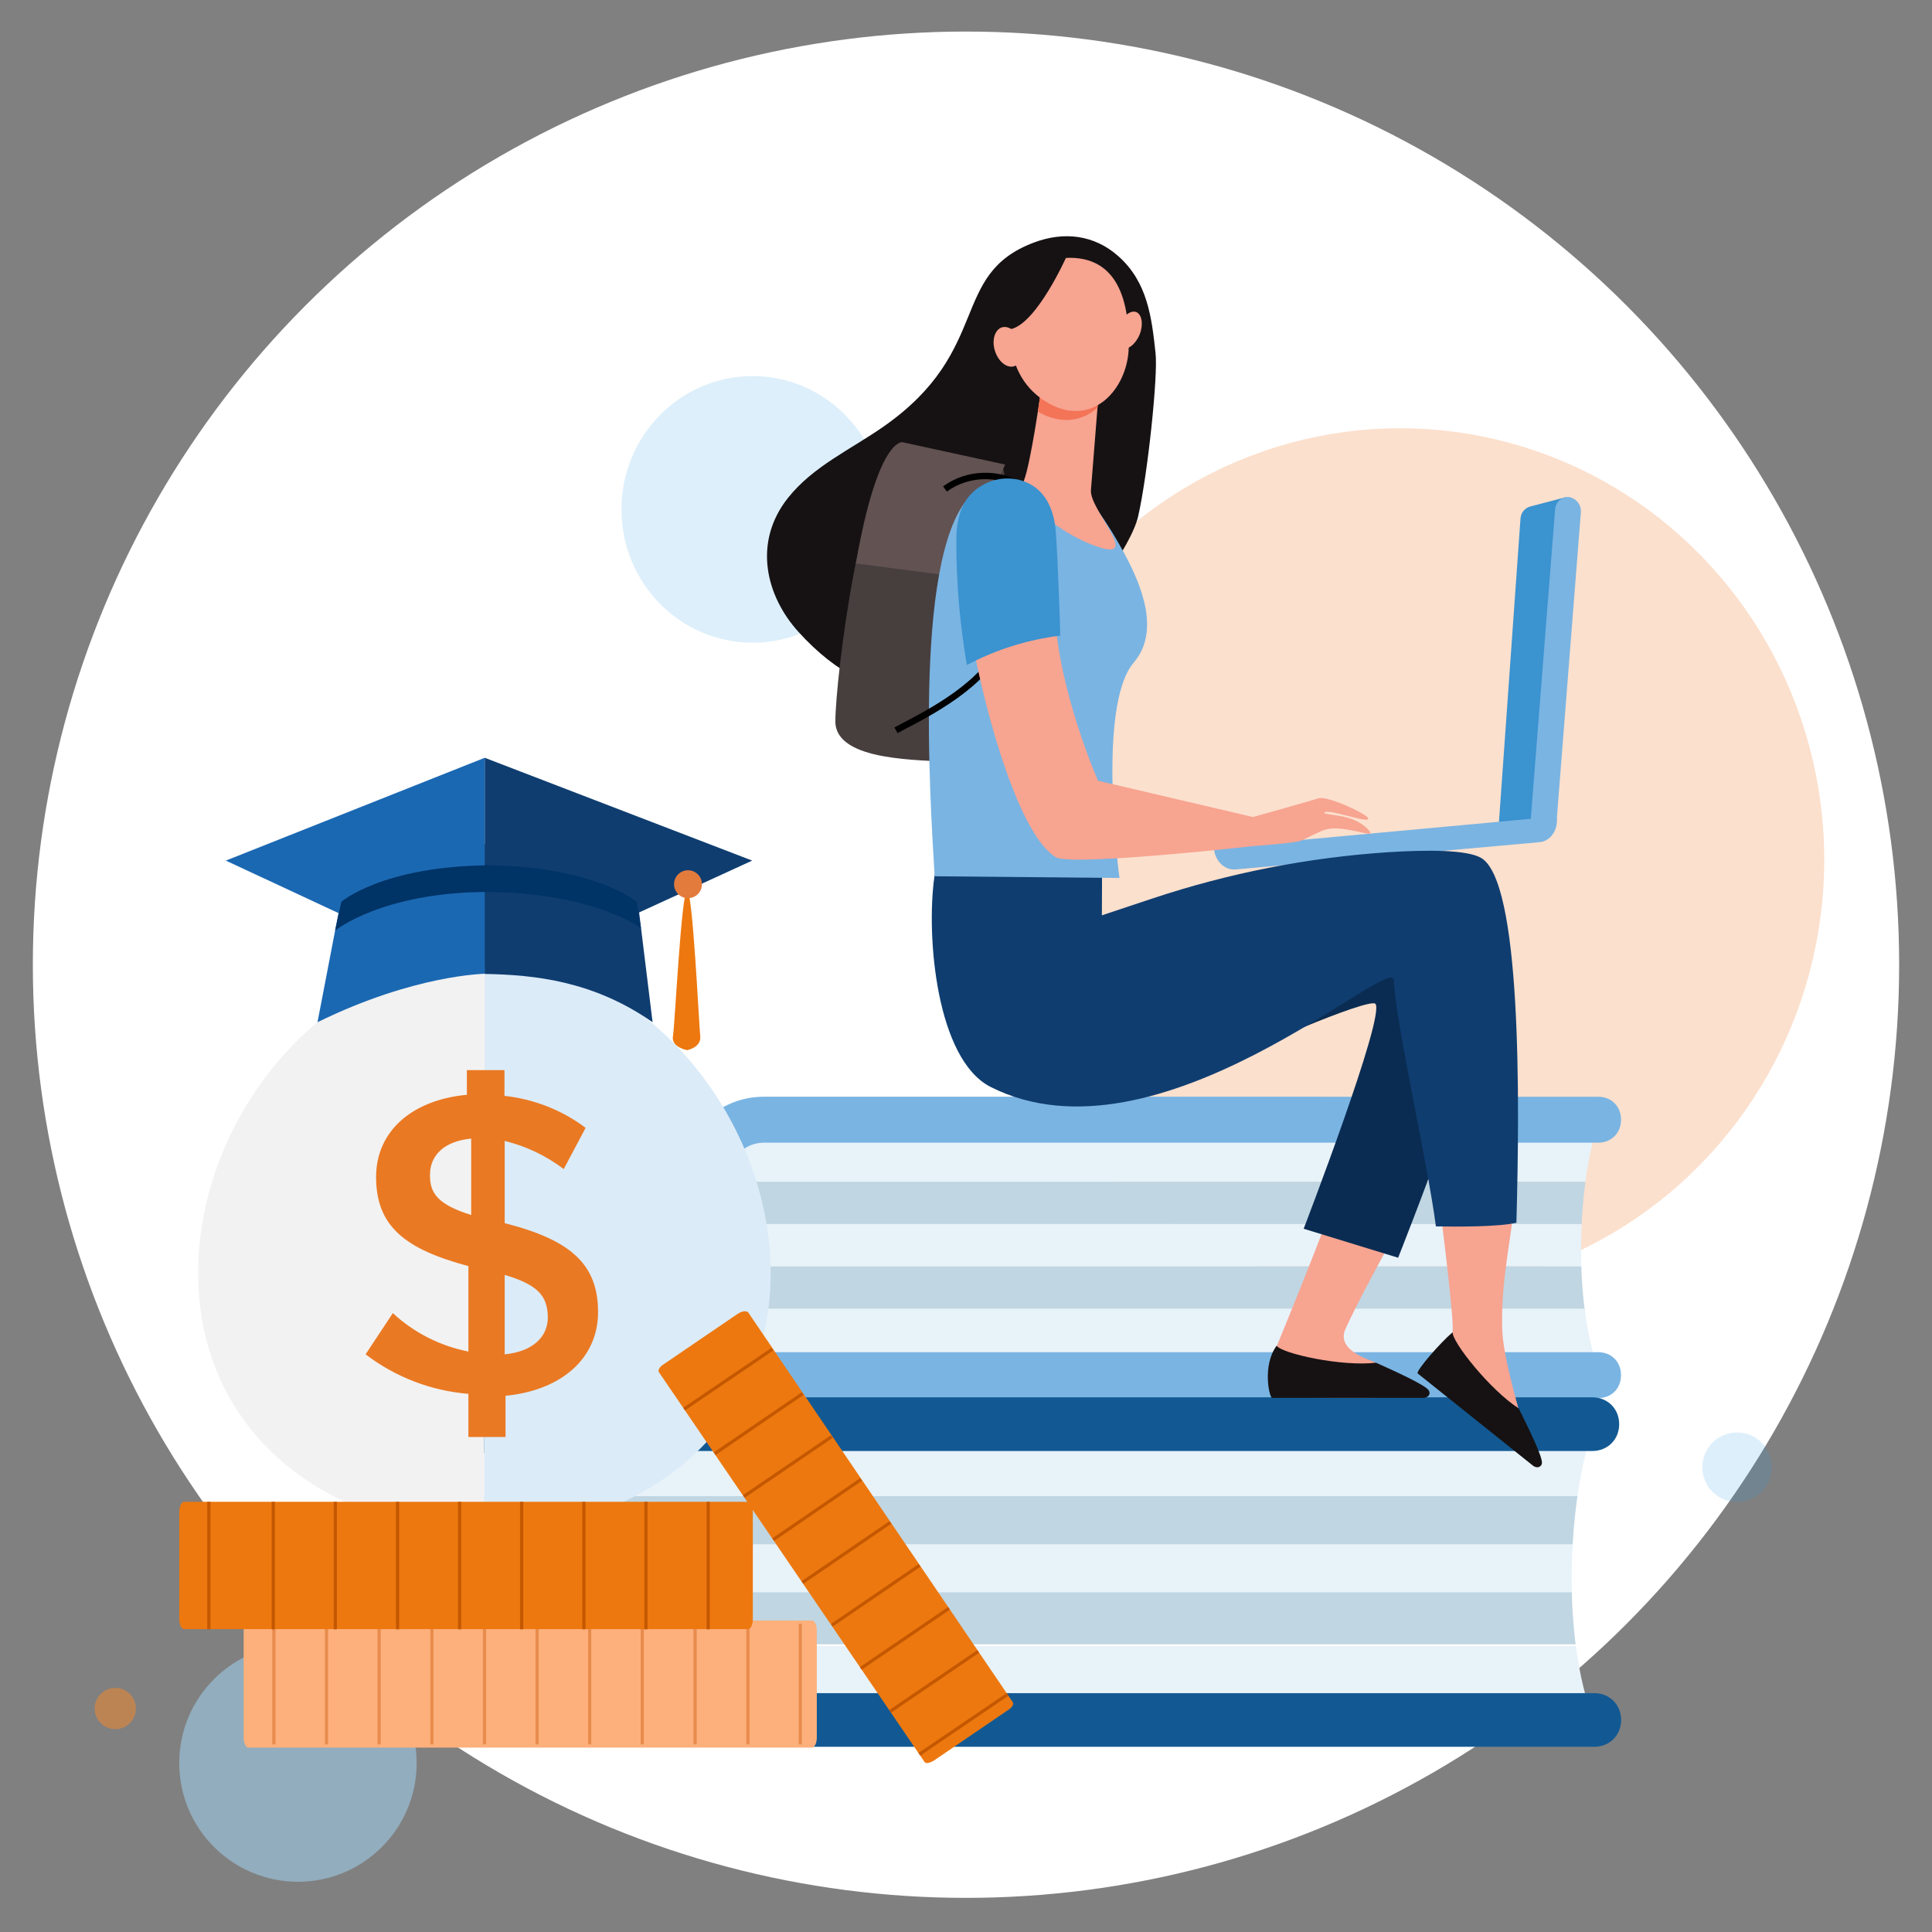 <?xml version="1.0" encoding="utf-8"?>
<!-- Generator: Adobe Illustrator 27.8.1, SVG Export Plug-In . SVG Version: 6.00 Build 0)  -->
<svg version="1.1" xmlns="http://www.w3.org/2000/svg" xmlns:xlink="http://www.w3.org/1999/xlink" x="0px" y="0px"
	 viewBox="0 0 900 900" style="enable-background:new 0 0 900 900;" xml:space="preserve">
<rect x="0" y="0" width="900" height="900" fill="#808080" stroke="none"/>
<style type="text/css">
	.st0{fill:#FFFFFF;}
	.st1{opacity:0.23;fill:#EB7923;enable-background:new    ;}
	.st2{opacity:0.48;fill:#A5DDFF;}
	.st3{opacity:0.16;fill:#2B9BE0;enable-background:new    ;}
	.st4{opacity:0.48;fill:#FE8722;}
	.st5{fill:#DCEBF8;}
	.st6{fill:#0F3D70;}
	.st7{fill:#EDF5F9;}
	.st8{fill:#ED780F;}
	.st9{fill:#1B68B2;}
	.st10{fill:#085696;}
	.st11{fill:#2484BA;}
	.st12{fill:#3B93D0;}
	.st13{fill:#1A5387;}
	.st14{fill:#E37B3D;}
	.st15{fill:#C0D6E2;}
	.st16{fill:#003366;}
	.st17{fill:#EA7923;}
	.st18{fill:#C6763C;}
	.st19{fill:#383838;}
	.st20{fill:#4F4F4F;}
	.st21{fill:#DFA374;}
	.st22{opacity:0.1;}
	.st23{fill:#312839;}
	.st24{fill:#D86E27;}
	.st25{fill:#DCE1EE;}
	.st26{fill:#FDB07B;}
	.st27{fill:none;stroke:#E88C4D;stroke-width:4;stroke-miterlimit:10;}
	.st28{fill:none;stroke:#C45800;stroke-width:4;stroke-miterlimit:10;}
	.st29{clip-path:url(#SVGID_00000178894016434226867560000006976945322651717564_);}
	.st30{fill:#E8F2F9;}
	.st31{fill:#7AB4E2;}
	.st32{clip-path:url(#SVGID_00000157283228091730943720000014657319016374568323_);}
	.st33{fill:#125993;}
	.st34{fill:#F2F2F2;}
	.st35{fill:none;stroke:#C45800;stroke-width:1.5;stroke-miterlimit:10;}
	.st36{fill:none;stroke:#E88C4D;stroke-width:1.5;stroke-miterlimit:10;}
	.st37{fill:#F7A491;}
	.st38{fill:#161213;}
	.st39{fill:#0A2C52;}
	.st40{fill:#473E3E;}
	.st41{fill:#625252;}
	.st42{fill:#F47458;}
	.st43{fill:none;stroke:#000000;stroke-width:3;stroke-miterlimit:10;}
	.st44{fill:#B06543;}
	.st45{fill:#F65A01;}
	.st46{fill:#C83A02;}
	.st47{fill:#261F20;}
	.st48{fill:#061235;}
	.st49{fill:#40291B;}
	.st50{fill:#E5AC3C;}
	.st51{fill:#FEC340;}
	.st52{fill:#3B3334;}
	.st53{fill:#333728;}
	.st54{fill:#261E1E;}
	.st55{fill:#544B4B;}
	.st56{fill:#2C4577;}
	.st57{fill:#F78B41;}
	.st58{opacity:0.4;fill:#DCEBF8;enable-background:new    ;}
	.st59{fill:#03467C;}
	.st60{fill:#257ABE;}
	.st61{fill:#EAEAE6;}
	.st62{fill:#824926;}
	.st63{fill:#E38042;}
	.st64{fill:#EF8746;}
	.st65{fill:#F6BE91;}
	.st66{clip-path:url(#SVGID_00000160172351939685205940000018438670163665035955_);}
	.st67{fill:#F79842;}
	.st68{fill:#846452;}
	.st69{fill:#1A2E47;}
	.st70{fill:#577A8C;}
	.st71{fill:#F0D5D2;}
</style>
<g id="Circles">
	<circle class="st0" cx="450" cy="449.4" r="434.7"/>
</g>
<g id="Layer_1">
	<g>
		<ellipse id="Ellipse_1646" class="st3" cx="350.6" cy="237.3" rx="61.1" ry="62.1"/>
		
			<ellipse id="Ellipse_1671_00000134949420448205635970000013675622351208408194_" class="st2" cx="138.8" cy="821.3" rx="55.3" ry="55.3"/>
		<ellipse id="Ellipse_1642" class="st1" cx="652.2" cy="400.5" rx="197.6" ry="201"/>
		<g id="Group_8040" transform="translate(2438 -3378.943)">
			<g id="Group_8039" transform="translate(-2438 3378.943)">
				<g id="Group_7546" transform="translate(10.275)">
					<g id="Group_7545">
						<g id="Group_7540" transform="translate(17.149)">
							<g id="Group_7538" transform="translate(2.885 2.885)">
								<g id="Group_8036">
									<g>
										<g>
											<defs>
												<path id="SVGID_1_" d="M298.8,543.8v65.4c0.9,15.2,12.5,27.8,27.8,27.8h388.6c0,0-9-18.8-9-57.3c0-40.3,9-62.7,9-62.7
													H326.5C311.3,516.9,298.8,529.4,298.8,543.8z"/>
											</defs>
											<clipPath id="SVGID_00000133528272234094219930000005238710825222280076_">
												<use xlink:href="#SVGID_1_"  style="overflow:visible;"/>
											</clipPath>
											<g id="Group_8035" style="clip-path:url(#SVGID_00000133528272234094219930000005238710825222280076_);">
												<g id="Group_7537" transform="translate(0 2.537)">
													<path id="Path_3975" class="st30" d="M714.2,545.1H298.8v-21.5h415.5C714.2,523.7,714.2,545.1,714.2,545.1z"/>
													<rect id="Rectangle_2748" x="298.8" y="545.1" class="st15" width="415.5" height="19.7"/>
													<rect id="Rectangle_2749" x="298.8" y="564.8" class="st30" width="415.5" height="19.7"/>
													<path id="Path_3974" class="st15" d="M714.2,606H298.8v-21.5h415.5C714.2,584.5,714.2,606,714.2,606z"/>
													<path id="Path_3976" class="st30" d="M714.2,625.7H298.8v-21.5h415.5C714.2,604.2,714.2,625.7,714.2,625.7z"/>
												</g>
											</g>
										</g>
									</g>
								</g>
							</g>
							<g id="Group_7539">
								<path id="Path_3971" class="st31" d="M289.9,614.8v-65.4c0-21.5,17-38.5,38.5-38.5H717l0,0c6.3,0,10.7,4.5,10.7,10.7
									c0,6.3-4.5,10.7-10.7,10.7H328.4l0,0c-9,0-16.1,7.2-16.1,16.1v65.4c0,9,7.2,16.1,16.1,16.1H717c6.3,0,10.7,4.5,10.7,10.7
									l0,0c0,6.3-4.5,10.7-10.7,10.7H329.3C307.8,650.6,290.8,633.6,289.9,614.8z"/>
							</g>
						</g>
						<g id="Group_7544" transform="translate(0 37.529)">
							<g id="Group_7542" transform="translate(3.376 3.296)">
								<g id="Group_8038">
									<g>
										<g>
											<defs>
												<path id="SVGID_00000063600212930652998970000012872809605023571127_" d="M218.8,622.6L218.8,622.6
													c-17.9,0-31.3,13.4-31.3,31.3V730c0,17,14.3,31.3,31.3,31.3h510.4c0,0-10.7-22.4-10.7-66.3c0-46.6,10.7-72.5,10.7-72.5
													H218.8L218.8,622.6z"/>
											</defs>
											<clipPath id="SVGID_00000070834616349115172670000004022607375951980715_">
												<use xlink:href="#SVGID_00000063600212930652998970000012872809605023571127_"  style="overflow:visible;"/>
											</clipPath>
											<g id="Group_8037" style="clip-path:url(#SVGID_00000070834616349115172670000004022607375951980715_);">
												<g id="Group_7541" transform="translate(0 2.95)">
													<path id="Path_3979" class="st30" d="M729.2,655H187.5v-24.2h541.7V655z"/>
													<path id="Path_3978" class="st15" d="M729.2,677.4H187.5v-24.2h541.7V677.4z"/>
													<path id="Path_3977" class="st30" d="M729.2,699.8H187.5v-24.2h541.7V699.8z"/>
													<path id="Path_3980" class="st15" d="M729.2,722.2H187.5V698h541.7V722.2z"/>
													<path id="Path_3981" class="st30" d="M729.2,747.2H187.5V723h541.7V747.2z"/>
												</g>
											</g>
										</g>
									</g>
								</g>
							</g>
							<g id="Group_7543">
								<path id="Path_3973" class="st33" d="M178.1,733.4v-76.1c0-24.2,19.7-43.9,43-43.9h510.4l0,0c7.2,0,12.5,5.4,12.5,12.5l0,0
									c0,7.2-5.4,12.5-12.5,12.5H221.1c-10.7,0-18.8,8.1-18.8,18.8v75.2c0,10.7,8.1,18.8,18.8,18.8h511.3
									c7.2,0,12.5,5.4,12.5,12.5c0,7.2-5.4,12.5-12.5,12.5H222C197.8,776.3,178.1,757.5,178.1,733.4z"/>
							</g>
						</g>
					</g>
				</g>
			</g>
		</g>
		<g>
			<g id="Group_11691">
				<g id="Group_11689">
					<g id="Group_3512">
						<path id="Path_1347" class="st5" d="M225.6,446.7v266.6c73.5,0,133.4-46.8,133.4-120.2S299.1,446.7,225.6,446.7z"/>
					</g>
					<g id="Group_3513">
						<path id="Path_1348" class="st34" d="M225.6,446.7c-73.4,0-133.3,72.6-133.3,146.4s59.9,120.2,133.3,120.2V446.7z"/>
					</g>
				</g>
				<g id="Group_11690">
					<g id="Group_3515">
						<path id="Path_1349" class="st17" d="M262.6,544.6c-8.2-6.2-17.5-10.7-27.5-13.1v38.3c30.8,7.8,43.5,19.2,43.5,41.4l0,0
							c0,21.7-17.2,36.5-43.1,39v19.2h-17.3v-20.1c-17.4-1.4-34-7.8-47.9-18.4l12.7-19.2c9.8,9.1,22,15.3,35.2,17.9v-39.8
							c-29.5-7.9-43-18.5-43-41.5l0,0c0-21.7,17.2-36,42.3-38.3v-11.5H235v12c13.7,1.5,26.8,6.6,37.8,14.9L262.6,544.6z M219.5,566
							v-35.6c-12.7,1.2-19.2,7.9-19.2,16.9l0,0C200.2,555.8,203.9,561.1,219.5,566L219.5,566z M235.1,593.9v37
							c12.6-1.2,20.1-7.8,20.1-17.2l0,0C255.1,603.7,250.6,598.5,235.1,593.9L235.1,593.9z"/>
					</g>
				</g>
			</g>
			<path id="Rectangle_3511" class="st8" d="M348.5,611.3l123.2,181.5c0.7,0.8,0,2.6-2.1,3.8l-34.5,23.5c-1.9,1.2-3.8,1.6-4.4,0.7
				L307,639.3c-0.6-0.8,0-2.5,2.2-3.8l34.5-23.5C345.5,610.8,347.4,610.5,348.5,611.3z"/>
			<line id="Line_902" class="st35" x1="373.9" y1="649.2" x2="332.9" y2="677.2"/>
			<line id="Line_903" class="st35" x1="359.8" y1="628.5" x2="318.7" y2="656.4"/>
			<line id="Line_904" class="st35" x1="387.5" y1="669.2" x2="346.5" y2="697.1"/>
			<line id="Line_905" class="st35" x1="401.1" y1="689.2" x2="360.2" y2="717.2"/>
			<line id="Line_906" class="st35" x1="414.8" y1="709.2" x2="373.8" y2="737.2"/>
			<line id="Line_907" class="st35" x1="428.4" y1="729.2" x2="387.5" y2="757.1"/>
			<line id="Line_908" class="st35" x1="442.1" y1="749.2" x2="401" y2="777.2"/>
			<line id="Line_909" class="st35" x1="455.7" y1="769.3" x2="414.7" y2="797.2"/>
			<line id="Line_910" class="st35" x1="469.4" y1="789.3" x2="428.3" y2="817.2"/>
			<path id="Rectangle_3512" class="st26" d="M115.7,754.9h262.5c1.3,0,2.3,2.1,2.3,4.7v49.8c0,2.6-1,4.7-2.3,4.7H115.7
				c-1.2,0-2.2-2.1-2.2-4.7v-49.8C113.5,757,114.5,754.9,115.7,754.9z"/>
			<g id="Group_11701">
				<line id="Line_911" class="st36" x1="127.6" y1="756.4" x2="127.6" y2="812.6"/>
				<line id="Line_912" class="st36" x1="152.1" y1="756.4" x2="152.1" y2="812.6"/>
				<line id="Line_913" class="st36" x1="176.6" y1="756.4" x2="176.6" y2="812.6"/>
				<line id="Line_914" class="st36" x1="201.2" y1="756.4" x2="201.2" y2="812.6"/>
				<line id="Line_915" class="st36" x1="225.7" y1="756.4" x2="225.7" y2="812.6"/>
				<line id="Line_916" class="st36" x1="250.2" y1="756.4" x2="250.2" y2="812.6"/>
				<line id="Line_917" class="st36" x1="274.7" y1="756.4" x2="274.7" y2="812.6"/>
				<line id="Line_918" class="st36" x1="299.2" y1="756.4" x2="299.2" y2="812.6"/>
				<line id="Line_919" class="st36" x1="323.8" y1="756.4" x2="323.8" y2="812.6"/>
				<line id="Line_920" class="st36" x1="348.4" y1="756.4" x2="348.4" y2="812.6"/>
				<line id="Line_921" class="st36" x1="372.8" y1="756.4" x2="372.8" y2="812.6"/>
			</g>
			<path id="Rectangle_3511-2" class="st8" d="M85.7,699.6h262.8c1.2,0,2.2,2.1,2.2,4.8v49.7c0,2.7-1,4.8-2.2,4.8H85.7
				c-1.2,0-2.2-2.1-2.2-4.8v-49.7C83.5,701.8,84.6,699.6,85.7,699.6z"/>
			<g id="Group_11700">
				<line id="Line_922" class="st35" x1="127.3" y1="699.6" x2="127.3" y2="759"/>
				<line id="Line_923" class="st35" x1="97.3" y1="699.6" x2="97.3" y2="759"/>
				<line id="Line_924" class="st35" x1="156.2" y1="699.6" x2="156.2" y2="759"/>
				<line id="Line_925" class="st35" x1="185.2" y1="699.6" x2="185.2" y2="759"/>
				<line id="Line_926" class="st35" x1="214.1" y1="699.6" x2="214.1" y2="759"/>
				<line id="Line_927" class="st35" x1="243" y1="699.6" x2="243" y2="759"/>
				<line id="Line_928" class="st35" x1="272" y1="699.6" x2="272" y2="759"/>
				<line id="Line_929" class="st35" x1="300.9" y1="699.6" x2="300.9" y2="759"/>
				<line id="Line_930" class="st35" x1="329.9" y1="699.6" x2="329.9" y2="759"/>
			</g>
			<g id="Group_11699">
				<path id="Path_3982" class="st6" d="M287.8,429.6l62.6-28.7L225.8,353v91.6L287.8,429.6z"/>
				<path id="Path_3983" class="st9" d="M166.8,429.6l-61.6-28.7L225.8,353v86.7L166.8,429.6z"/>
				<path id="Path_3984" class="st9" d="M147.9,476.2l10.8-56.2c0,0,19.2-16.6,68.8-17l-1.6,50.6
					C225.8,453.7,193.3,453.9,147.9,476.2z"/>
				<path id="Path_3985" class="st6" d="M304,476.2l-7.2-58.7c0,0-20.3-24.1-71-24.4v60.6C249.4,454.1,276.7,457.1,304,476.2z"/>
				<path id="Path_3986" class="st16" d="M296.6,420.1l2,12.4c0,0-21.2-16.6-71.9-17v-12.4C277,403.5,296.6,420.1,296.6,420.1z"/>
				<path id="Path_3987" class="st16" d="M227.7,403.1v12.4c-49.6,0-71.6,18-71.6,18l2.9-13.4C158.9,420.1,178.2,403.5,227.7,403.1z
					"/>
				<path id="Path_3988" class="st8" d="M320.1,414.9c2.6,0,5.5,62.3,6.1,67.7s-6.1,6.6-6.1,6.6s-7.6-1.3-6.6-6.6
					C314.4,477.3,317.4,415.2,320.1,414.9z"/>
				<path id="Path_3989" class="st14" d="M314,411.9c0,3.6,2.9,6.5,6.5,6.5s6.5-2.9,6.5-6.5c0-3.6-2.9-6.5-6.5-6.5l0,0
					C316.9,405.4,314,408.3,314,411.9L314,411.9z"/>
			</g>
		</g>
		
			<ellipse id="Ellipse_1657_00000007420194506567718610000006554526062551710101_" class="st4" cx="53.7" cy="795.9" rx="9.6" ry="9.6"/>
		
			<ellipse id="Ellipse_1657_00000078027943275241656230000000456390156482641287_" class="st3" cx="809.2" cy="683.5" rx="16.2" ry="16.2"/>
		<g id="Group_40060_00000093882408023924039590000017533779051974955703_" transform="translate(1930.21 547.527)">
			<path id="Path_59088_00000162342022429974465570000007559777147397096321_" class="st12" d="M-1217.3-311.6l16.8-4.4l-11.4,151.6
				l-20.1,0.7l10.1-142.3C-1221.7-308.7-1219.9-310.9-1217.3-311.6z"/>
			<g id="Group_40059_00000026139681266992978250000009405798036936397717_">
				<path id="Path_59089_00000102514471865905426330000003406633975886983334_" class="st31" d="M-1210.4-160.1c-0.4,0-0.8,0-1.1,0
					c-3.5-0.6-5.9-3.9-5.5-7.4l11.2-142.5c0.1-3.4,2.9-6.1,6.2-6c0.1,0,0.2,0,0.3,0c3.5,0.6,5.9,3.9,5.5,7.4l-11.2,142.5
					C-1205.1-163-1207.4-160.5-1210.4-160.1z"/>
				<path id="Path_59090_00000033350106113550260850000016869537905119204488_" class="st31" d="M-1364.7-152.5c0,0.1,0,0.2,0,0.3
					l0,0c0.5,5.8,5,10.1,10,9.7l141.6-12.7c5-0.4,8.7-5.5,8.1-11.3c0-0.2-0.1-0.5-0.1-0.7L-1364.7-152.5z"/>
			</g>
		</g>
		<path id="Path_59091_00000068638747536249709920000004356749372728310956_" class="st37" d="M664.1,548.1
			c-9.3,5.1-37.6-3.9-37.6-4.7c-0.4,7.7-31.7,83.6-31.7,83.6l0,23.3c0,0,64.6,3.1,63.6-2.6c-0.9-5.7-4.4-2-17.3-12.8
			c-1.1-1-19.2-5.2-14.3-15.9C636.6,597.5,657.6,561.6,664.1,548.1z"/>
		<path id="Path_59092_00000069383465268037582990000005486289455938351498_" class="st38" d="M592.6,651.2l70.7,0
			c2.6-0.3,3.2-2.3,2.2-3.6c-1.9-2.6-15.4-8.7-24.5-12.8c-15.9,1.9-43.7-4.2-46.3-7.9C588,635.9,591.2,650.9,592.6,651.2z"/>
		<path id="Path_59093_00000090990336828071087730000015376017902929054120_" class="st39" d="M577.1,493.7
			c-1-2.9,60.8-29.1,63.6-26.1c4.9,5.3-33.4,104.8-33.4,104.8l44,13.5c0,0,45.8-115,43.9-136c-1.9-21-24.8-44.9-74.5-29.6
			C571,435.6,577.1,493.7,577.1,493.7z"/>
		<path id="Path_59094_00000045586224420365094500000014098442347694410672_" class="st37" d="M705.1,561.2
			c-11.5-1.7-23.1-2.6-34.8-2.6c1.3,9.6,7.5,59.1,6.3,62.1c-2.9,7.5-8,13.8-14.8,18.1c0,0,48,43.3,50.9,38.3c2.9-5-2.1-4.3-5.3-20.8
			c-0.3-1.5-7.2-24.5-7.6-36.9C699,595.6,704.7,574.4,705.1,561.2z"/>
		<path id="Path_59095_00000021836283594351397960000008028034719334638218_" class="st6" d="M689.7,399.5
			c-6.7-3.6-24.1-3.7-43.2-2.5c-37.3,2.5-74,9.7-109.5,21.5l-23.7,7.9l0.1-24.3c0,0-75.4-12.6-78.1,6.1c-4,28.2,1,85.3,26.1,98.1
			c78.1,39.6,187.5-63.1,187.9-49.7c0.5,18.1,15.8,85.3,19.6,114.7c10.8,0.2,29.4,0.2,37.5-1.7C708,511.9,708.8,409.7,689.7,399.5z"
			/>
		<path id="Path_59096_00000131354753396026689820000013731652188750220166_" class="st38" d="M660.4,639.8l53.9,43.1
			c2.1,1.4,3.9,0.2,4-1.4c0.2-3.2-6.4-16.5-10.8-25.4c-13.4-8.6-31.2-31.1-30.8-35.5C671,625.4,659.5,638.6,660.4,639.8z"/>
		<path id="Path_59097_00000002372621693178549470000010889590195472910515_" class="st38" d="M538.3,164.5
			c-1.8-16.6-3.7-33.2-17.5-45.3c-11.1-9.8-25.2-11.5-39.2-6.2c-39.6,14.9-19.2,50-69.7,85.5c-15.7,11-33,18.6-44.8,33.4
			c-16.5,20.8-10.3,45.7,4.8,62.4c72.1,79.8,152.5-28,158.3-53.8C534.6,221.2,539.5,175.2,538.3,164.5z"/>
		
			<g id="Group_40095_00000008113781924799095030000009899247720538535301_" transform="matrix(0.985, 0.174, -0.174, 0.985, 1855.571, 534.931)">
			<g id="Group_75_00000000925884117258965500000012607867983428036010_" transform="translate(0 0)">
				<path id="Path_218_00000089547131671700347570000005228420184944801726_" class="st40" d="M-1469.2-73.2c0,0,42.4,0.2,46.8,2.3
					c2.2,1,4.5,16.9,6.3,33.9s3.2,35,3.6,40.3c0.8,10.7,4.9,64.1-8.9,65.2c-13.8,1.1-53.6,9.5-56.9-9.3S-1487.5-63.7-1469.2-73.2z"
					/>
			</g>
		</g>
		<path id="Path_59154_00000114778068237037181210000014243663244811933117_" class="st41" d="M398.7,262.5
			c10.2-58.7,21.7-56.5,21.7-56.5l47.8,10.4l-22.6,52.2L398.7,262.5z"/>
		<path id="Path_59098_00000005958109356900290880000003161771366892993965_" class="st31" d="M523.7,257.7
			c-3.6-6.7-7.6-13.2-12-19.5c-6.1-10.9-21.9-16.3-21.9-16.3s-5.3,0.1-11.3,0.4c-0.2,0.8-0.6,1.4-1.1,2c-2.3,1.7-15.3-0.5-23.8,5.2
			c-28.3,24.2-20.4,141.6-18.2,178.7l86.1,0.8c0,0-10.8-79.8,6.6-100.3C540.3,294.4,532.4,273.8,523.7,257.7z"/>
		<path id="Path_59099_00000016785997521043873820000009579924545936852883_" class="st37" d="M484.9,182.1c0,0-4.7,33.8-8,42
			c-3.3,8.2,18.2,25.8,36,31.1c17.9,5.3-5.5-18.1-4.7-26.9c0.7-8.8,4-50.3,4-50.3L484.9,182.1z"/>
		<path id="Path_59100_00000019651880520131584500000017847899240295225008_" class="st42" d="M511.3,189.9
			c0.5-6.9,0.9-11.9,0.9-11.9l-27.3,4.2c0,0-0.7,4-1.4,9.6C494.5,198.1,504.4,196.1,511.3,189.9z"/>
		<path id="Path_59101_00000173135139377588241910000014207186318908338872_" class="st37" d="M493.4,120.4
			c-7.1,2-13.3,6.4-17.4,12.5c-6.6,10.1-11.2,39.9,10.7,53.9c21.9,13.9,38.8-5.8,39.1-25C526.1,142.6,522,117,493.4,120.4z"/>
		<path id="Path_59102_00000177457452448413964160000002972050103996303005_" class="st37" d="M530.9,155.8
			c-1.9,4.6-5.6,7.5-8.3,6.4c-2.7-1.1-3.4-5.7-1.5-10.4c1.9-4.6,5.6-7.5,8.3-6.4C532,146.6,532.7,151.2,530.9,155.8z"/>
		<path id="Path_59103_00000132059033676983576980000013013425260699222158_" class="st38" d="M496.7,119.8c0,0-13.7,30.7-25.7,33.5
			c-12,2.7-11.9,18.2-11.9,18.2s0.3-35.7,11.5-43.9C481.9,119.4,496.7,119.8,496.7,119.8z"/>
		<path id="Path_59104_00000183927937247453828450000002067717244235174285_" class="st37" d="M475.7,159.6c1.6,5,0.1,9.9-3.2,11
			c-3.4,1.1-7.4-2.1-9-7.1c-1.6-5-0.1-9.9,3.2-11C470.1,151.5,474.1,154.7,475.7,159.6z"/>
		<path id="Path_59153_00000085231923821932581760000010490876497398847133_" class="st43" d="M417.4,340.2
			c6.8-3.9,34.1-16.2,45.4-33.5c10.5-15.9,15.9-33.6,22.8-50.9c10.7-26.8-23.9-43.8-45.4-28"/>
		<g id="Group_40094_00000165918799275430742520000015905196231375746218_">
			<path id="Path_59105_00000156589118354987645440000016288919145466997402_" class="st37" d="M629.6,381.5
				c-5.2-1.9-12.8-2.1-12.7-2.8c0.5-2.8,23.3,6.1,20.2,2.1c-1.7-2.2-18.8-10.2-22.9-8.9c-4,1.3-30.5,8.7-30.5,8.7l-72.2-16.9
				c0,0-18.2-41.4-20-77c-13.6,1.7-26.7,6.1-38.4,13c6.3,34,21.7,89.2,38.7,99.6c7.1,4.4,92.4-5.2,92.4-5.2s18.8-1.3,21.9-2.5
				c2.3-0.9,8.3-4.3,11.6-5.2c7.4-2.1,20.6,3.2,20.7,1.7C638.3,387,634.9,383.4,629.6,381.5z"/>
			<path id="Path_59106_00000049940740065949602530000000734155477641122704_" class="st12" d="M491.9,248.6
				c-0.7-11-4.8-21.5-16.5-24.9c-7.4-2-15.2-0.2-21.1,4.6c-6.9,5.6-8.8,14.6-8.8,23.1c-0.1,19.6,1.6,39.1,4.9,58.4
				c13.5-7.2,28.3-11.8,43.5-13.7C494,296,492.9,263.1,491.9,248.6z"/>
		</g>
	</g>
</g>
</svg>
